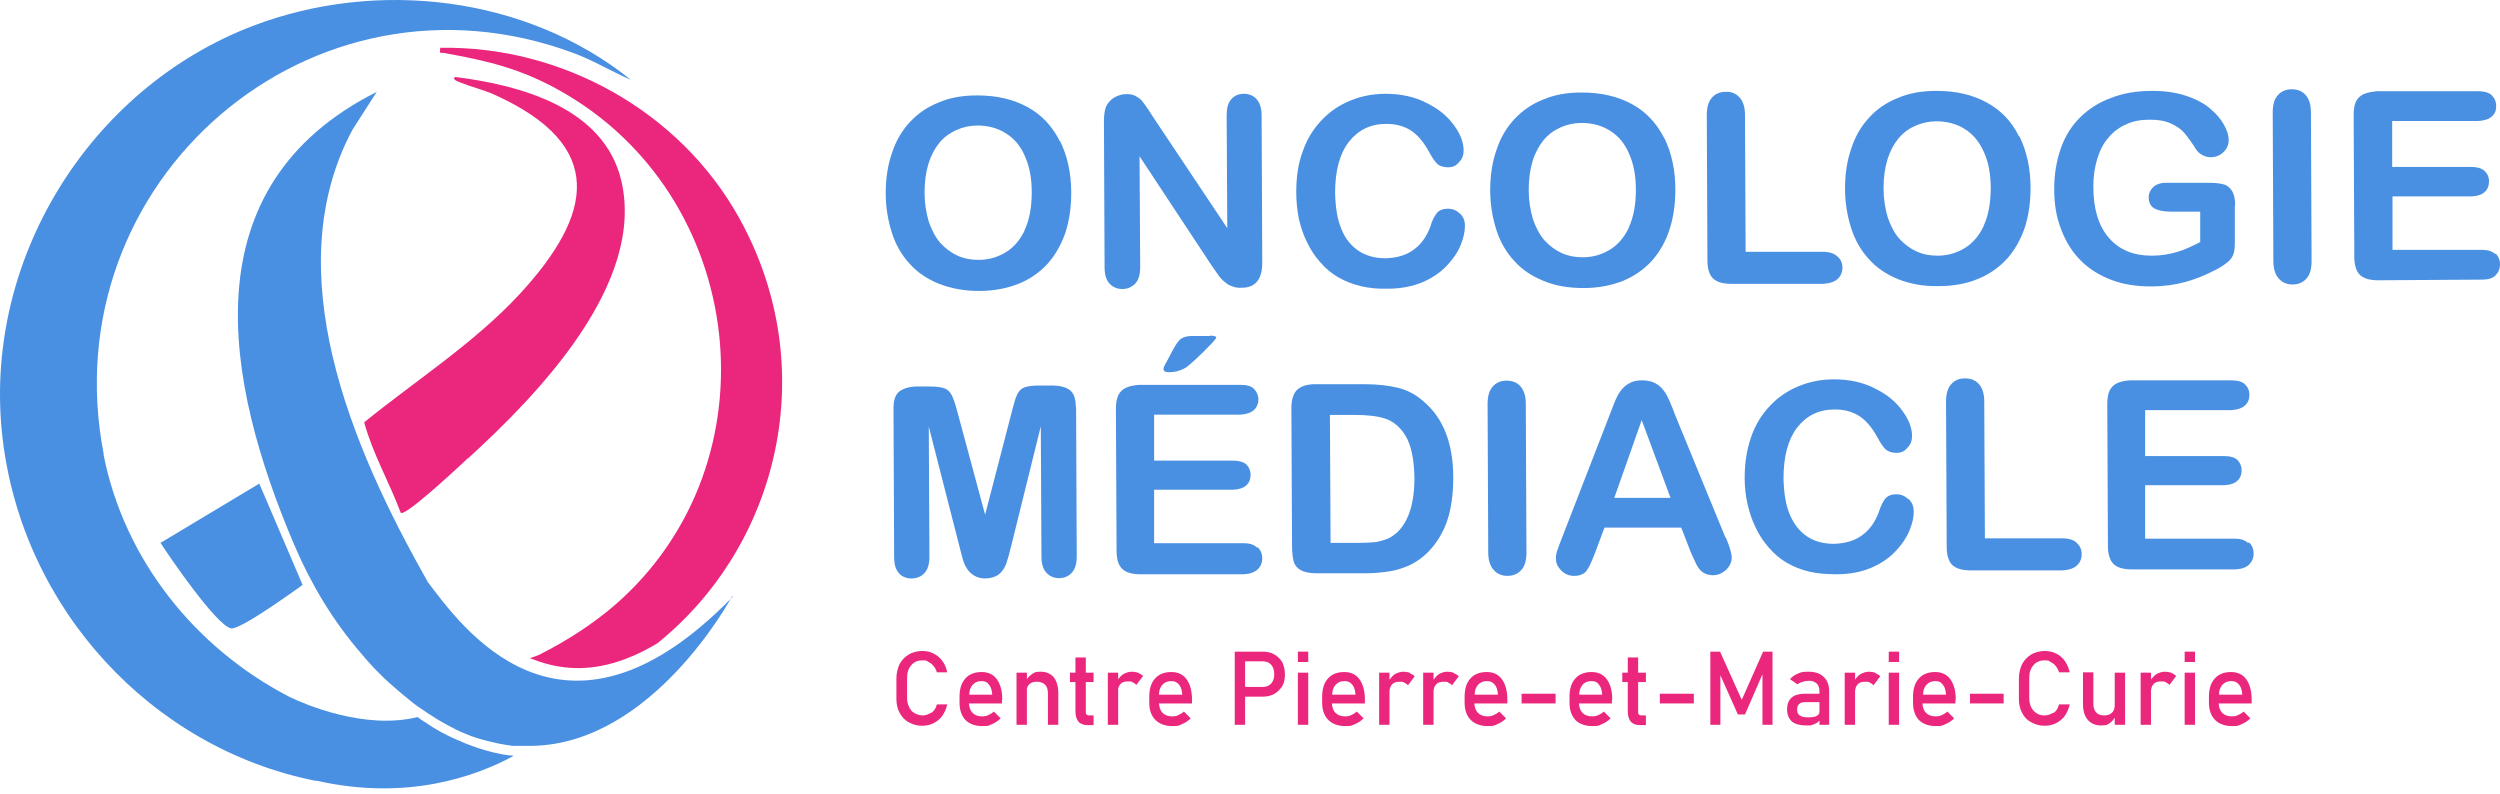 <svg width="214" height="68" viewBox="0 0 214 68" fill="none" xmlns="http://www.w3.org/2000/svg">
<path d="M79.725 60.99C79.476 61.156 79.227 61.24 78.949 61.24C78.672 61.24 78.257 61.101 78.007 60.824C77.785 60.547 77.647 60.187 77.647 59.743V58.025C77.647 57.581 77.758 57.221 78.007 56.944C78.229 56.667 78.561 56.528 78.949 56.528C79.337 56.528 79.31 56.556 79.476 56.667C79.642 56.75 79.809 56.861 79.919 57.027C80.058 57.193 80.141 57.36 80.197 57.554H81.083C81 57.193 80.889 56.861 80.668 56.584C80.474 56.306 80.197 56.085 79.919 55.946C79.615 55.78 79.282 55.724 78.922 55.724C78.561 55.724 78.09 55.835 77.785 56.029C77.453 56.223 77.204 56.501 77.01 56.833C76.843 57.193 76.732 57.609 76.732 58.08V59.798C76.732 60.27 76.816 60.685 77.01 61.018C77.204 61.378 77.453 61.655 77.785 61.822C78.118 62.016 78.506 62.126 78.922 62.126C79.337 62.126 79.615 62.043 79.919 61.905C80.224 61.738 80.474 61.544 80.668 61.267C80.862 60.99 81 60.658 81.083 60.297H80.197C80.113 60.63 79.947 60.879 79.698 61.046L79.725 60.99Z" fill="#EB267D"/>
<path d="M85.795 59.882C85.795 59.133 85.629 58.551 85.324 58.136C85.019 57.72 84.575 57.526 84.021 57.526C83.467 57.526 82.968 57.692 82.635 58.08C82.303 58.44 82.136 58.967 82.136 59.632V60.131C82.136 60.768 82.303 61.267 82.635 61.627C82.968 61.96 83.467 62.154 84.076 62.154C84.686 62.154 84.631 62.099 84.908 61.988C85.185 61.877 85.434 61.711 85.656 61.489L85.074 60.907C84.936 61.045 84.769 61.129 84.603 61.212C84.437 61.295 84.243 61.323 84.076 61.323C83.716 61.323 83.439 61.212 83.245 61.018C83.051 60.824 82.968 60.547 82.94 60.214H85.767V59.909L85.795 59.882ZM82.968 59.466C82.968 59.106 83.079 58.828 83.245 58.634C83.439 58.413 83.689 58.302 84.021 58.302C84.354 58.302 84.52 58.413 84.659 58.607C84.825 58.801 84.908 59.078 84.936 59.466H82.968Z" fill="#EB267D"/>
<path d="M87.014 57.581V62.043H87.901V57.581H87.014ZM90.201 57.969C89.924 57.664 89.564 57.498 89.065 57.498C88.566 57.498 88.538 57.581 88.317 57.72C88.15 57.831 87.984 57.997 87.873 58.191C87.846 58.246 87.818 58.302 87.79 58.357L87.873 59.216C87.873 58.939 87.956 58.718 88.095 58.579C88.261 58.413 88.483 58.357 88.76 58.357C89.037 58.357 89.287 58.44 89.453 58.607C89.619 58.773 89.702 59.022 89.702 59.327V62.043H90.589V59.327C90.589 58.745 90.451 58.302 90.201 57.969Z" fill="#EB267D"/>
<path d="M91.587 57.581V58.385H93.61V57.581H91.587ZM93.195 61.239C93.111 61.239 93.056 61.212 93.001 61.156C92.945 61.101 92.945 61.018 92.945 60.907V56.279H92.058V60.879C92.058 61.267 92.141 61.544 92.308 61.766C92.474 61.96 92.751 62.071 93.111 62.071H93.61V61.239H93.195Z" fill="#EB267D"/>
<path d="M94.83 57.581V62.043H95.716V57.581H94.83ZM97.407 57.581C97.241 57.526 97.047 57.498 96.853 57.498C96.659 57.498 96.354 57.581 96.132 57.72C95.966 57.831 95.827 57.997 95.689 58.163C95.661 58.219 95.633 58.274 95.606 58.33L95.689 59.189C95.689 58.911 95.772 58.718 95.91 58.551C96.077 58.385 96.271 58.33 96.548 58.33C96.825 58.33 96.853 58.33 96.964 58.413C97.074 58.468 97.185 58.523 97.268 58.634L97.85 57.858C97.712 57.748 97.573 57.664 97.407 57.581Z" fill="#EB267D"/>
<path d="M102.035 59.882C102.035 59.133 101.869 58.551 101.564 58.136C101.259 57.72 100.816 57.526 100.262 57.526C99.707 57.526 99.208 57.692 98.876 58.08C98.543 58.44 98.377 58.967 98.377 59.632V60.131C98.377 60.768 98.543 61.267 98.904 61.627C99.236 61.96 99.735 62.154 100.345 62.154C100.954 62.154 100.899 62.099 101.176 61.988C101.453 61.877 101.703 61.711 101.924 61.489L101.342 60.907C101.204 61.045 101.038 61.129 100.871 61.212C100.705 61.295 100.511 61.323 100.345 61.323C99.984 61.323 99.707 61.212 99.513 61.018C99.319 60.824 99.236 60.547 99.208 60.214H102.035V59.909V59.882ZM99.208 59.466C99.208 59.106 99.319 58.828 99.486 58.634C99.68 58.413 99.929 58.302 100.262 58.302C100.594 58.302 100.76 58.413 100.927 58.607C101.093 58.801 101.176 59.078 101.204 59.466H99.236H99.208Z" fill="#EB267D"/>
<path d="M105.694 55.78V62.043H106.58V55.78H105.694ZM109.767 56.694C109.601 56.417 109.379 56.196 109.102 56.029C108.825 55.863 108.493 55.78 108.105 55.78H106.137V56.611H108.132C108.41 56.611 108.659 56.722 108.825 56.916C108.992 57.11 109.075 57.387 109.075 57.72C109.075 58.052 108.992 58.302 108.825 58.496C108.659 58.69 108.41 58.801 108.132 58.801H106.137V59.632H108.105C108.493 59.632 108.825 59.549 109.102 59.383C109.379 59.216 109.601 58.995 109.767 58.718C109.934 58.44 109.989 58.08 109.989 57.72C109.989 57.359 109.906 56.999 109.767 56.694Z" fill="#EB267D"/>
<path d="M111.098 55.78V56.667H111.985V55.78H111.098ZM111.098 57.581V62.043H111.985V57.581H111.098Z" fill="#EB267D"/>
<path d="M116.835 59.882C116.835 59.133 116.668 58.551 116.364 58.136C116.059 57.72 115.615 57.526 115.061 57.526C114.507 57.526 114.008 57.692 113.675 58.08C113.343 58.44 113.176 58.967 113.176 59.632V60.131C113.176 60.768 113.343 61.267 113.703 61.627C114.036 61.96 114.534 62.154 115.144 62.154C115.754 62.154 115.698 62.099 115.976 61.988C116.253 61.877 116.502 61.711 116.724 61.489L116.142 60.907C116.003 61.045 115.837 61.129 115.671 61.212C115.504 61.295 115.31 61.323 115.144 61.323C114.784 61.323 114.507 61.212 114.313 61.018C114.119 60.824 114.036 60.547 114.008 60.214H116.835V59.909V59.882ZM114.036 59.466C114.036 59.106 114.146 58.828 114.313 58.634C114.507 58.413 114.756 58.302 115.089 58.302C115.421 58.302 115.588 58.413 115.754 58.607C115.92 58.801 116.003 59.078 116.031 59.466H114.063H114.036Z" fill="#EB267D"/>
<path d="M118.054 57.581V62.043H118.941V57.581H118.054ZM120.659 57.581C120.493 57.526 120.299 57.498 120.105 57.498C119.911 57.498 119.606 57.581 119.384 57.72C119.218 57.831 119.079 57.997 118.941 58.191C118.913 58.246 118.885 58.302 118.858 58.357L118.941 59.216C118.941 58.939 119.024 58.745 119.163 58.579C119.329 58.413 119.523 58.357 119.8 58.357C120.077 58.357 120.105 58.357 120.216 58.44C120.327 58.496 120.437 58.551 120.521 58.662L121.103 57.886C120.992 57.775 120.825 57.692 120.659 57.609V57.581Z" fill="#EB267D"/>
<path d="M121.823 57.581V62.043H122.71V57.581H121.823ZM124.428 57.581C124.262 57.526 124.096 57.498 123.874 57.498C123.652 57.498 123.375 57.581 123.153 57.72C122.987 57.831 122.849 57.997 122.71 58.191C122.682 58.246 122.655 58.302 122.627 58.357L122.71 59.216C122.71 58.939 122.793 58.745 122.932 58.579C123.098 58.413 123.292 58.357 123.569 58.357C123.846 58.357 123.874 58.357 123.985 58.44C124.096 58.496 124.207 58.551 124.29 58.662L124.872 57.886C124.761 57.775 124.595 57.692 124.428 57.609V57.581Z" fill="#EB267D"/>
<path d="M129.029 59.882C129.029 59.133 128.863 58.551 128.558 58.136C128.253 57.72 127.809 57.526 127.255 57.526C126.701 57.526 126.202 57.692 125.869 58.08C125.537 58.44 125.371 58.967 125.371 59.632V60.131C125.371 60.768 125.537 61.267 125.897 61.627C126.23 61.96 126.729 62.154 127.338 62.154C127.948 62.154 127.893 62.099 128.17 61.988C128.447 61.877 128.696 61.711 128.918 61.489L128.336 60.907C128.197 61.045 128.031 61.129 127.865 61.212C127.699 61.295 127.505 61.323 127.338 61.323C126.978 61.323 126.701 61.212 126.507 61.018C126.313 60.824 126.23 60.547 126.202 60.214H129.029V59.909V59.882ZM126.23 59.466C126.23 59.106 126.341 58.828 126.507 58.634C126.701 58.413 126.95 58.302 127.283 58.302C127.615 58.302 127.782 58.413 127.948 58.607C128.114 58.801 128.197 59.078 128.225 59.466H126.257H126.23Z" fill="#EB267D"/>
<path d="M130.248 59.383V60.214H133.158V59.383H130.248Z" fill="#EB267D"/>
<path d="M138.008 59.882C138.008 59.133 137.842 58.551 137.537 58.136C137.232 57.72 136.789 57.526 136.234 57.526C135.68 57.526 135.181 57.692 134.849 58.08C134.516 58.44 134.35 58.967 134.35 59.632V60.131C134.35 60.768 134.516 61.267 134.849 61.627C135.181 61.96 135.68 62.154 136.29 62.154C136.9 62.154 136.844 62.099 137.121 61.988C137.398 61.877 137.648 61.711 137.869 61.489L137.287 60.907C137.149 61.045 136.983 61.129 136.816 61.212C136.65 61.295 136.456 61.323 136.29 61.323C135.93 61.323 135.652 61.212 135.458 61.018C135.264 60.824 135.181 60.547 135.154 60.214H137.98V59.909L138.008 59.882ZM135.181 59.466C135.181 59.106 135.292 58.828 135.458 58.634C135.625 58.413 135.902 58.302 136.234 58.302C136.567 58.302 136.733 58.413 136.872 58.607C137.038 58.801 137.121 59.078 137.149 59.466H135.181Z" fill="#EB267D"/>
<path d="M138.867 57.581V58.385H140.89V57.581H138.867ZM140.475 61.239C140.391 61.239 140.336 61.212 140.281 61.156C140.225 61.101 140.225 61.018 140.225 60.907V56.279H139.338V60.879C139.338 61.267 139.421 61.544 139.588 61.766C139.754 61.96 140.031 62.071 140.391 62.071H140.89V61.239H140.475Z" fill="#EB267D"/>
<path d="M142.082 59.383V60.214H144.992V59.383H142.082Z" fill="#EB267D"/>
<path d="M150.923 55.78L149.094 59.909L147.237 55.78H146.405V62.043H147.265V57.803L148.761 61.156H149.371L150.867 57.72V62.043H151.727V55.78H150.895H150.923Z" fill="#EB267D"/>
<path d="M155.496 61.295C155.329 61.378 155.08 61.406 154.747 61.406C154.415 61.406 154.221 61.35 154.055 61.239C153.888 61.129 153.833 60.962 153.833 60.741C153.833 60.519 153.888 60.38 153.999 60.27C154.11 60.159 154.276 60.103 154.498 60.103H155.828L155.773 59.383H154.498C153.999 59.383 153.611 59.493 153.362 59.715C153.112 59.937 152.974 60.27 152.974 60.713C152.974 61.156 153.112 61.517 153.389 61.766C153.666 61.988 154.082 62.099 154.636 62.099C155.191 62.099 154.997 62.099 155.135 62.043C155.274 62.016 155.413 61.932 155.523 61.877C155.607 61.822 155.662 61.766 155.717 61.711C155.745 61.683 155.773 61.627 155.801 61.6L155.717 60.962C155.717 61.129 155.634 61.239 155.468 61.295H155.496ZM156.105 57.941C155.8 57.637 155.357 57.498 154.803 57.498C154.249 57.498 154.165 57.553 153.888 57.664C153.611 57.775 153.389 57.941 153.223 58.136L153.861 58.579C153.999 58.468 154.138 58.413 154.332 58.357C154.498 58.302 154.664 58.274 154.858 58.274C155.135 58.274 155.357 58.357 155.523 58.523C155.69 58.69 155.745 58.911 155.745 59.216V62.043H156.576V59.161C156.576 58.634 156.41 58.219 156.105 57.941Z" fill="#EB267D"/>
<path d="M157.907 57.581V62.043H158.794V57.581H157.907ZM160.512 57.581C160.346 57.526 160.152 57.498 159.958 57.498C159.764 57.498 159.459 57.581 159.237 57.72C159.071 57.831 158.904 57.997 158.794 58.191C158.766 58.246 158.738 58.302 158.71 58.357L158.794 59.216C158.794 58.939 158.877 58.745 159.015 58.579C159.182 58.413 159.376 58.357 159.653 58.357C159.93 58.357 159.958 58.357 160.068 58.44C160.179 58.496 160.29 58.551 160.373 58.662L160.955 57.886C160.844 57.775 160.678 57.692 160.512 57.609V57.581Z" fill="#EB267D"/>
<path d="M161.676 55.78V56.667H162.563V55.78H161.676ZM161.676 57.581V62.043H162.563V57.581H161.676Z" fill="#EB267D"/>
<path d="M167.413 59.882C167.413 59.133 167.247 58.551 166.942 58.136C166.637 57.72 166.193 57.526 165.639 57.526C165.085 57.526 164.586 57.692 164.253 58.08C163.921 58.44 163.755 58.967 163.755 59.632V60.131C163.755 60.768 163.921 61.267 164.253 61.627C164.586 61.96 165.085 62.154 165.695 62.154C166.304 62.154 166.249 62.099 166.526 61.988C166.803 61.877 167.053 61.711 167.274 61.489L166.692 60.907C166.554 61.045 166.387 61.129 166.221 61.212C166.055 61.295 165.861 61.323 165.695 61.323C165.334 61.323 165.057 61.212 164.863 61.018C164.669 60.824 164.586 60.547 164.558 60.214H167.385V59.909L167.413 59.882ZM164.614 59.466C164.614 59.106 164.725 58.828 164.891 58.634C165.085 58.413 165.334 58.302 165.667 58.302C165.999 58.302 166.166 58.413 166.304 58.607C166.471 58.801 166.554 59.078 166.581 59.466H164.614Z" fill="#EB267D"/>
<path d="M168.632 59.383V60.214H171.514V59.383H168.632Z" fill="#EB267D"/>
<path d="M175.782 60.99C175.533 61.156 175.284 61.239 175.006 61.239C174.618 61.239 174.314 61.101 174.064 60.824C173.815 60.547 173.704 60.186 173.704 59.743V58.025C173.704 57.581 173.815 57.221 174.064 56.944C174.286 56.667 174.618 56.528 175.006 56.528C175.394 56.528 175.367 56.556 175.533 56.667C175.699 56.75 175.866 56.861 175.976 57.027C176.115 57.193 176.198 57.359 176.254 57.553H177.168C177.085 57.193 176.946 56.861 176.752 56.584C176.558 56.306 176.309 56.085 176.004 55.946C175.699 55.78 175.367 55.724 175.006 55.724C174.646 55.724 174.175 55.835 173.87 56.029C173.538 56.223 173.288 56.5 173.094 56.833C172.928 57.193 172.817 57.609 172.817 58.08V59.798C172.817 60.27 172.9 60.685 173.094 61.018C173.26 61.378 173.538 61.655 173.87 61.822C174.203 62.016 174.591 62.126 175.006 62.126C175.422 62.126 175.699 62.043 176.004 61.905C176.309 61.738 176.558 61.544 176.752 61.267C176.946 60.99 177.085 60.657 177.168 60.297H176.254C176.17 60.63 176.004 60.879 175.782 61.045V60.99Z" fill="#EB267D"/>
<path d="M181.02 60.38C181.02 60.657 180.937 60.879 180.771 61.018C180.605 61.184 180.383 61.239 180.106 61.239C179.829 61.239 179.579 61.156 179.441 60.99C179.274 60.824 179.191 60.574 179.191 60.27V57.553H178.304V60.27C178.304 60.852 178.443 61.295 178.72 61.627C178.997 61.932 179.358 62.099 179.856 62.099C180.355 62.099 180.438 62.016 180.66 61.849C180.826 61.711 180.937 61.572 181.02 61.434C181.02 61.406 181.048 61.35 181.076 61.323L181.02 60.38ZM181.02 57.581V62.043H181.907V57.581H181.02Z" fill="#EB267D"/>
<path d="M183.238 57.581V62.043H184.124V57.581H183.238ZM185.843 57.581C185.676 57.526 185.482 57.498 185.288 57.498C185.094 57.498 184.79 57.581 184.568 57.72C184.402 57.831 184.263 57.997 184.124 58.163C184.097 58.219 184.069 58.274 184.041 58.33L184.124 59.189C184.124 58.911 184.208 58.718 184.346 58.551C184.512 58.385 184.706 58.33 184.984 58.33C185.261 58.33 185.288 58.33 185.399 58.413C185.51 58.468 185.621 58.523 185.704 58.634L186.286 57.858C186.148 57.748 186.009 57.664 185.843 57.581Z" fill="#EB267D"/>
<path d="M187.007 55.78V56.667H187.893V55.78H187.007ZM187.007 57.581V62.043H187.893V57.581H187.007Z" fill="#EB267D"/>
<path d="M192.743 59.882C192.743 59.133 192.577 58.551 192.272 58.136C191.967 57.72 191.524 57.526 190.97 57.526C190.415 57.526 189.917 57.692 189.584 58.08C189.251 58.44 189.085 58.967 189.085 59.632V60.131C189.085 60.768 189.251 61.267 189.612 61.627C189.944 61.96 190.443 62.154 191.053 62.154C191.663 62.154 191.607 62.099 191.884 61.988C192.161 61.877 192.411 61.711 192.633 61.489L192.051 60.907C191.912 61.045 191.746 61.129 191.579 61.212C191.413 61.295 191.219 61.323 191.053 61.323C190.693 61.323 190.415 61.212 190.221 61.018C190.027 60.824 189.944 60.547 189.917 60.214H192.743V59.909V59.882ZM189.944 59.466C189.944 59.106 190.055 58.828 190.221 58.634C190.415 58.413 190.665 58.302 190.997 58.302C191.33 58.302 191.496 58.413 191.663 58.607C191.829 58.801 191.912 59.078 191.94 59.466H189.972H189.944Z" fill="#EB267D"/>
<path d="M90.7 12.047C90.063 10.8 89.176 9.83 87.956 9.165C86.737 8.5 85.324 8.167 83.633 8.167C82.386 8.167 81.305 8.361 80.335 8.777C79.365 9.165 78.561 9.719 77.868 10.467C77.203 11.188 76.677 12.075 76.344 13.128C75.984 14.153 75.818 15.317 75.818 16.537C75.818 17.756 76.012 18.865 76.344 19.918C76.677 20.971 77.203 21.858 77.868 22.578C78.534 23.327 79.365 23.881 80.391 24.297C81.388 24.685 82.525 24.906 83.799 24.906C85.074 24.906 86.183 24.685 87.18 24.297C88.15 23.909 88.982 23.327 89.675 22.578C90.34 21.83 90.839 20.943 91.199 19.918C91.531 18.892 91.698 17.756 91.698 16.509C91.698 14.819 91.365 13.35 90.756 12.102L90.7 12.047ZM87.735 19.669C87.319 20.555 86.765 21.193 86.072 21.608C85.379 22.024 84.603 22.246 83.772 22.246C83.106 22.246 82.525 22.135 81.97 21.886C81.416 21.636 80.945 21.276 80.501 20.805C80.086 20.334 79.753 19.696 79.504 18.976C79.282 18.227 79.143 17.396 79.143 16.481C79.143 15.567 79.254 14.735 79.476 14.015C79.698 13.294 80.03 12.684 80.418 12.213C80.806 11.742 81.305 11.382 81.859 11.133C82.414 10.883 83.023 10.745 83.661 10.745C84.575 10.745 85.407 10.966 86.1 11.41C86.82 11.853 87.374 12.518 87.735 13.377C88.123 14.236 88.317 15.262 88.317 16.454C88.317 17.729 88.123 18.809 87.707 19.696L87.735 19.669Z" fill="#4A90E2"/>
<path d="M107.994 9.913C107.994 9.276 107.855 8.832 107.578 8.5C107.301 8.195 106.941 8.029 106.47 8.029C105.998 8.029 105.666 8.195 105.389 8.5C105.112 8.805 105.001 9.276 105.001 9.913L105.056 19.53L98.71 10.024C98.543 9.747 98.349 9.47 98.183 9.22C98.017 8.971 97.85 8.749 97.712 8.583C97.546 8.417 97.379 8.306 97.158 8.195C96.936 8.084 96.686 8.056 96.409 8.056C96.049 8.056 95.689 8.167 95.356 8.361C95.024 8.583 94.802 8.832 94.663 9.165C94.552 9.47 94.497 9.885 94.497 10.412L94.552 22.883C94.552 23.493 94.691 23.964 94.968 24.269C95.245 24.574 95.606 24.74 96.077 24.74C96.52 24.74 96.88 24.574 97.185 24.269C97.462 23.964 97.601 23.493 97.601 22.856L97.546 13.377L103.726 22.745C103.892 22.994 104.086 23.244 104.252 23.493C104.419 23.742 104.613 23.964 104.834 24.131C105.028 24.325 105.25 24.435 105.5 24.518C105.721 24.602 105.998 24.657 106.303 24.629C107.467 24.629 108.049 23.909 108.049 22.495L107.994 9.802V9.913Z" fill="#4A90E2"/>
<path d="M124.955 18.283C124.678 18.006 124.345 17.867 123.957 17.867C123.486 17.867 123.153 18.006 122.959 18.283C122.765 18.56 122.571 18.892 122.461 19.336C122.128 20.25 121.657 20.916 120.992 21.387C120.354 21.858 119.551 22.08 118.608 22.107C117.749 22.107 116.973 21.913 116.336 21.498C115.698 21.082 115.172 20.472 114.839 19.641C114.479 18.809 114.313 17.756 114.285 16.509C114.285 14.624 114.673 13.183 115.449 12.158C116.253 11.133 117.306 10.606 118.664 10.606C119.495 10.606 120.216 10.8 120.798 11.188C121.38 11.576 121.879 12.186 122.322 12.989C122.571 13.461 122.821 13.821 123.015 14.015C123.209 14.209 123.541 14.32 123.957 14.32C124.373 14.32 124.65 14.181 124.899 13.876C125.177 13.599 125.287 13.267 125.287 12.879C125.287 12.186 125.01 11.465 124.456 10.717C123.902 9.941 123.126 9.303 122.1 8.805C121.075 8.278 119.911 8.029 118.608 8.029C117.527 8.029 116.53 8.223 115.587 8.611C114.645 8.999 113.814 9.553 113.121 10.301C112.428 11.022 111.874 11.909 111.513 12.962C111.125 13.987 110.959 15.151 110.959 16.454C110.959 17.257 111.042 18.006 111.181 18.726C111.347 19.447 111.569 20.112 111.874 20.722C112.179 21.359 112.539 21.913 112.982 22.412C113.453 22.966 113.98 23.41 114.562 23.742C115.144 24.075 115.781 24.325 116.474 24.491C117.167 24.657 117.943 24.74 118.802 24.712C119.911 24.712 120.909 24.518 121.768 24.158C122.599 23.798 123.292 23.327 123.846 22.745C124.401 22.163 124.789 21.581 125.038 20.971C125.287 20.361 125.398 19.807 125.398 19.308C125.398 18.892 125.26 18.56 124.982 18.283H124.955Z" fill="#4A90E2"/>
<path d="M142.442 11.798C141.805 10.551 140.918 9.581 139.699 8.915C138.479 8.25 137.066 7.918 135.375 7.918C134.128 7.918 133.047 8.112 132.077 8.527C131.107 8.915 130.304 9.47 129.611 10.218C128.946 10.939 128.419 11.825 128.086 12.879C127.726 13.904 127.56 15.068 127.56 16.287C127.56 17.507 127.754 18.615 128.086 19.669C128.419 20.722 128.946 21.608 129.611 22.329C130.276 23.077 131.107 23.632 132.133 24.047C133.13 24.463 134.267 24.657 135.542 24.657C136.816 24.657 137.925 24.435 138.923 24.047C139.893 23.632 140.724 23.077 141.417 22.301C142.082 21.553 142.581 20.666 142.913 19.641C143.246 18.615 143.412 17.479 143.412 16.232C143.412 14.541 143.08 13.073 142.47 11.825L142.442 11.798ZM139.449 19.447C139.033 20.334 138.479 20.971 137.786 21.387C137.094 21.802 136.318 22.024 135.486 22.024C134.821 22.024 134.239 21.913 133.685 21.664C133.13 21.415 132.659 21.054 132.216 20.583C131.8 20.112 131.468 19.474 131.218 18.754C130.996 18.006 130.858 17.174 130.858 16.26C130.858 15.345 130.969 14.514 131.19 13.793C131.412 13.073 131.745 12.463 132.133 11.992C132.521 11.521 133.02 11.16 133.574 10.911C134.128 10.661 134.738 10.523 135.375 10.523C136.29 10.523 137.121 10.745 137.814 11.188C138.535 11.631 139.089 12.297 139.449 13.156C139.837 14.015 140.031 15.04 140.031 16.232C140.031 17.507 139.837 18.588 139.421 19.474L139.449 19.447Z" fill="#4A90E2"/>
<path d="M157.269 21.941C156.992 21.692 156.577 21.553 156.05 21.553H149.426C149.426 21.581 149.371 9.83 149.371 9.83C149.371 9.165 149.205 8.666 148.9 8.333C148.595 8.001 148.207 7.835 147.708 7.862C147.237 7.862 146.821 8.029 146.544 8.361C146.239 8.694 146.101 9.193 146.101 9.858L146.156 22.301C146.156 23.022 146.322 23.521 146.627 23.826C146.932 24.131 147.459 24.297 148.179 24.297H156.078C156.604 24.269 157.02 24.131 157.297 23.881C157.574 23.632 157.713 23.299 157.713 22.911C157.713 22.523 157.574 22.191 157.269 21.941Z" fill="#4A90E2"/>
<path d="M172.817 11.659C172.207 10.412 171.293 9.442 170.073 8.777C168.854 8.112 167.44 7.779 165.75 7.779C164.503 7.779 163.422 7.973 162.452 8.389C161.482 8.777 160.65 9.331 159.985 10.079C159.32 10.8 158.794 11.687 158.461 12.74C158.101 13.765 157.934 14.929 157.934 16.149C157.934 17.368 158.128 18.477 158.461 19.53C158.794 20.583 159.32 21.47 159.985 22.191C160.65 22.939 161.482 23.493 162.507 23.909C163.505 24.297 164.641 24.518 165.916 24.491C167.191 24.491 168.299 24.297 169.297 23.881C170.267 23.493 171.099 22.911 171.791 22.163C172.457 21.415 172.955 20.528 173.316 19.502C173.648 18.477 173.815 17.34 173.815 16.093C173.815 14.403 173.482 12.934 172.872 11.687L172.817 11.659ZM169.824 19.308C169.408 20.195 168.854 20.832 168.161 21.248C167.468 21.664 166.692 21.886 165.861 21.886C165.196 21.886 164.614 21.775 164.059 21.525C163.505 21.276 163.034 20.916 162.59 20.445C162.175 19.973 161.842 19.336 161.593 18.615C161.371 17.867 161.232 17.036 161.232 16.121C161.232 15.207 161.343 14.375 161.565 13.655C161.787 12.934 162.119 12.324 162.507 11.853C162.895 11.382 163.366 11.022 163.948 10.772C164.503 10.523 165.112 10.384 165.75 10.384C166.664 10.384 167.496 10.606 168.189 11.049C168.909 11.493 169.436 12.158 169.824 13.017C170.212 13.876 170.406 14.902 170.406 16.093C170.406 17.368 170.212 18.449 169.796 19.336L169.824 19.308Z" fill="#4A90E2"/>
<path d="M191.33 17.535C191.33 16.98 191.219 16.564 191.025 16.287C190.831 16.01 190.582 15.816 190.249 15.761C189.944 15.678 189.556 15.65 189.085 15.65H185.371C184.928 15.65 184.568 15.789 184.318 16.01C184.069 16.26 183.93 16.537 183.93 16.897C183.93 17.34 184.097 17.645 184.401 17.839C184.706 18.006 185.177 18.116 185.787 18.116H188.337V20.722C187.644 21.082 186.979 21.387 186.314 21.581C185.649 21.775 184.928 21.886 184.18 21.886C182.628 21.886 181.408 21.387 180.522 20.361C179.635 19.336 179.191 17.895 179.191 15.982C179.191 15.096 179.302 14.32 179.524 13.599C179.746 12.879 180.05 12.269 180.494 11.77C180.91 11.271 181.436 10.883 182.018 10.634C182.6 10.357 183.293 10.246 184.041 10.246C184.79 10.246 185.371 10.357 185.843 10.578C186.314 10.8 186.702 11.049 186.979 11.382C187.256 11.714 187.616 12.186 188.004 12.823C188.143 13.017 188.337 13.183 188.559 13.294C188.78 13.405 189.002 13.46 189.224 13.46C189.639 13.46 190.027 13.322 190.332 13.017C190.637 12.712 190.776 12.38 190.776 11.964C190.776 11.576 190.637 11.16 190.36 10.661C190.083 10.163 189.695 9.719 189.168 9.276C188.642 8.832 187.949 8.472 187.117 8.195C186.286 7.918 185.316 7.779 184.235 7.779C182.905 7.779 181.741 7.973 180.688 8.389C179.635 8.777 178.776 9.331 178.027 10.079C177.307 10.8 176.752 11.687 176.392 12.74C176.032 13.793 175.838 14.929 175.838 16.204C175.838 17.479 176.032 18.643 176.448 19.669C176.836 20.694 177.39 21.581 178.11 22.301C178.831 23.022 179.718 23.576 180.743 23.964C181.769 24.352 182.905 24.518 184.124 24.518C185.205 24.518 186.175 24.38 187.09 24.13C188.004 23.881 188.919 23.493 189.917 22.966C190.249 22.773 190.526 22.578 190.748 22.384C190.97 22.191 191.108 21.969 191.191 21.719C191.275 21.47 191.302 21.137 191.302 20.749V17.645L191.33 17.535Z" fill="#4A90E2"/>
<path d="M197.815 9.608C197.815 8.943 197.649 8.444 197.344 8.112C197.039 7.779 196.651 7.641 196.152 7.641C195.681 7.641 195.293 7.807 194.988 8.139C194.683 8.472 194.545 8.971 194.545 9.636L194.6 22.357C194.6 23.022 194.767 23.521 195.071 23.853C195.376 24.186 195.764 24.352 196.235 24.352C196.734 24.352 197.122 24.186 197.427 23.853C197.732 23.521 197.871 23.022 197.871 22.357L197.815 9.636V9.608Z" fill="#4A90E2"/>
<path d="M213.584 21.747C213.335 21.498 212.947 21.387 212.42 21.387H204.799C204.799 21.415 204.799 16.814 204.799 16.814H211.589C212.088 16.786 212.476 16.648 212.698 16.426C212.947 16.204 213.058 15.899 213.058 15.511C213.058 15.151 212.919 14.846 212.67 14.625C212.42 14.403 212.06 14.292 211.561 14.292H204.771C204.771 14.32 204.771 10.357 204.771 10.357H212.143C212.67 10.329 213.058 10.19 213.307 9.969C213.557 9.747 213.695 9.442 213.668 9.054C213.668 8.666 213.529 8.389 213.28 8.139C213.03 7.918 212.642 7.807 212.116 7.807H203.469C202.998 7.862 202.637 7.918 202.332 8.056C202.028 8.195 201.806 8.417 201.667 8.694C201.529 8.999 201.473 9.387 201.473 9.858L201.529 21.997C201.529 22.689 201.695 23.216 202 23.521C202.305 23.826 202.831 23.992 203.552 23.992L212.448 23.936C212.975 23.936 213.363 23.826 213.612 23.576C213.862 23.327 214 23.022 214 22.634C214 22.246 213.862 21.913 213.612 21.692L213.584 21.747Z" fill="#4A90E2"/>
<path d="M92.086 34.8C92.086 34.08 91.892 33.609 91.531 33.359C91.171 33.11 90.672 32.999 90.035 32.999H89.01C88.4 32.999 87.956 33.054 87.679 33.165C87.402 33.276 87.208 33.47 87.07 33.775C86.931 34.052 86.792 34.523 86.626 35.188L84.326 44.057L81.942 35.216C81.776 34.579 81.61 34.108 81.471 33.83C81.333 33.553 81.139 33.359 80.862 33.248C80.585 33.138 80.141 33.082 79.531 33.082H78.534C77.896 33.082 77.425 33.221 77.037 33.47C76.677 33.719 76.483 34.191 76.483 34.911L76.538 47.687C76.538 48.325 76.677 48.768 76.954 49.073C77.231 49.378 77.591 49.517 78.035 49.517C78.478 49.517 78.866 49.35 79.143 49.045C79.421 48.74 79.559 48.269 79.559 47.66L79.504 36.519L82.136 46.801C82.22 47.133 82.303 47.466 82.386 47.771C82.469 48.075 82.58 48.38 82.746 48.63C82.885 48.879 83.106 49.101 83.384 49.267C83.661 49.433 83.966 49.517 84.354 49.517C84.742 49.517 85.268 49.378 85.545 49.129C85.822 48.879 86.016 48.574 86.127 48.269C86.238 47.965 86.377 47.466 86.543 46.801L89.093 36.491L89.148 47.632C89.148 48.242 89.287 48.713 89.564 49.018C89.841 49.322 90.201 49.489 90.645 49.489C91.116 49.489 91.476 49.322 91.753 49.018C92.03 48.713 92.169 48.242 92.169 47.632L92.114 34.856L92.086 34.8Z" fill="#4A90E2"/>
<path d="M107.578 46.856C107.329 46.607 106.941 46.496 106.414 46.496H98.793C98.793 46.523 98.793 41.923 98.793 41.923H105.583C106.081 41.895 106.469 41.757 106.691 41.535C106.941 41.313 107.051 41.008 107.051 40.648C107.051 40.288 106.913 39.983 106.691 39.761C106.442 39.539 106.054 39.429 105.583 39.429H98.793C98.793 39.456 98.793 35.493 98.793 35.493H106.165C106.691 35.466 107.079 35.327 107.329 35.105C107.578 34.884 107.717 34.551 107.717 34.191C107.717 33.83 107.578 33.526 107.329 33.276C107.079 33.027 106.691 32.944 106.165 32.944H97.518C97.047 32.971 96.686 33.054 96.382 33.193C96.077 33.332 95.855 33.553 95.716 33.858C95.578 34.163 95.522 34.551 95.522 35.022L95.578 47.161C95.578 47.882 95.744 48.38 96.049 48.685C96.354 48.99 96.88 49.156 97.601 49.156H106.497C106.996 49.129 107.384 48.99 107.661 48.741C107.911 48.491 108.049 48.186 108.049 47.798C108.049 47.41 107.911 47.078 107.661 46.856H107.578ZM103.587 28.759H102.091C101.647 28.759 101.342 28.842 101.121 28.98C100.899 29.119 100.649 29.479 100.372 30.006L99.874 30.948C99.68 31.253 99.596 31.475 99.596 31.586C99.596 31.78 99.763 31.863 100.067 31.863C100.539 31.863 100.982 31.752 101.398 31.53C101.564 31.447 101.841 31.225 102.257 30.837C102.673 30.449 103.088 30.061 103.504 29.618C103.92 29.202 104.114 28.953 104.114 28.897C104.114 28.787 103.92 28.731 103.559 28.731L103.587 28.759Z" fill="#4A90E2"/>
<path d="M121.823 34.329C121.186 33.775 120.465 33.387 119.661 33.193C118.858 32.999 117.915 32.888 116.807 32.888H112.539C111.846 32.888 111.319 33.082 111.015 33.387C110.71 33.692 110.543 34.218 110.543 34.911L110.599 46.773C110.599 47.3 110.654 47.715 110.737 48.048C110.821 48.38 111.042 48.63 111.319 48.796C111.624 48.962 112.068 49.073 112.677 49.073H116.945C117.694 49.073 118.359 48.99 118.941 48.907C119.523 48.824 120.077 48.63 120.604 48.408C121.13 48.159 121.601 47.854 122.017 47.466C122.571 46.967 123.015 46.385 123.375 45.72C123.735 45.082 123.985 44.362 124.151 43.558C124.317 42.754 124.4 41.867 124.4 40.898C124.4 37.96 123.541 35.77 121.851 34.357L121.823 34.329ZM119.44 45.692C119.19 45.914 118.913 46.08 118.581 46.191C118.248 46.302 117.943 46.385 117.638 46.413C117.333 46.44 116.89 46.468 116.363 46.468H113.897L113.841 35.521H116.003C117.001 35.521 117.86 35.604 118.553 35.826C119.246 36.047 119.855 36.546 120.327 37.322C120.798 38.126 121.047 39.318 121.075 40.898C121.075 43.17 120.548 44.75 119.467 45.692H119.44Z" fill="#4A90E2"/>
<path d="M130.608 34.551C130.608 33.886 130.442 33.387 130.137 33.054C129.832 32.722 129.444 32.583 128.946 32.583C128.474 32.583 128.086 32.749 127.782 33.082C127.477 33.415 127.338 33.913 127.338 34.579L127.394 47.299C127.394 47.965 127.56 48.463 127.865 48.796C128.17 49.129 128.558 49.295 129.029 49.295C129.528 49.295 129.916 49.129 130.22 48.796C130.525 48.463 130.664 47.965 130.664 47.299L130.608 34.579V34.551Z" fill="#4A90E2"/>
<path d="M147.68 45.969L143.412 35.576C143.218 35.05 143.052 34.634 142.914 34.329C142.775 34.024 142.636 33.719 142.442 33.47C142.248 33.193 141.999 32.971 141.694 32.805C141.389 32.639 141.001 32.556 140.558 32.556C140.114 32.556 139.726 32.639 139.422 32.833C139.117 32.999 138.867 33.248 138.673 33.526C138.479 33.803 138.313 34.163 138.147 34.579C137.98 34.994 137.842 35.355 137.731 35.66L133.657 46.163C133.491 46.579 133.38 46.911 133.297 47.133C133.214 47.355 133.186 47.604 133.186 47.826C133.186 48.214 133.352 48.547 133.657 48.851C133.962 49.156 134.35 49.295 134.738 49.295C135.209 49.295 135.569 49.156 135.791 48.879C136.013 48.602 136.262 48.048 136.567 47.244L137.343 45.165H143.911C143.911 45.138 144.687 47.161 144.687 47.161C144.798 47.41 144.909 47.687 145.075 48.02C145.214 48.352 145.352 48.574 145.491 48.74C145.63 48.907 145.768 49.018 145.962 49.101C146.156 49.184 146.378 49.239 146.627 49.239C147.071 49.239 147.431 49.073 147.764 48.768C148.068 48.463 148.235 48.103 148.235 47.743C148.235 47.383 148.068 46.8 147.736 46.025L147.68 45.969ZM138.174 42.643L140.53 35.964L142.997 42.616H138.174V42.643Z" fill="#4A90E2"/>
<path d="M163.339 42.727C163.062 42.45 162.729 42.311 162.341 42.311C161.87 42.311 161.565 42.45 161.343 42.727C161.149 43.004 160.983 43.336 160.845 43.78C160.512 44.694 160.041 45.359 159.376 45.831C158.738 46.302 157.935 46.523 156.992 46.551C156.133 46.551 155.357 46.357 154.72 45.941C154.082 45.526 153.583 44.916 153.223 44.085C152.863 43.253 152.697 42.2 152.669 40.953C152.669 39.068 153.057 37.627 153.833 36.602C154.637 35.576 155.69 35.05 157.048 35.05C157.879 35.05 158.6 35.244 159.182 35.632C159.764 36.02 160.263 36.63 160.706 37.433C160.955 37.904 161.205 38.265 161.399 38.459C161.621 38.653 161.925 38.764 162.341 38.764C162.757 38.764 163.034 38.625 163.283 38.32C163.561 38.043 163.671 37.71 163.671 37.322C163.671 36.63 163.394 35.909 162.84 35.161C162.286 34.385 161.51 33.747 160.484 33.248C159.459 32.722 158.295 32.472 156.992 32.472C155.911 32.472 154.914 32.666 153.971 33.054C153.029 33.442 152.198 33.997 151.505 34.745C150.812 35.465 150.258 36.352 149.897 37.406C149.537 38.431 149.343 39.595 149.343 40.898C149.343 41.701 149.426 42.45 149.593 43.17C149.759 43.891 149.981 44.556 150.286 45.166C150.59 45.803 150.951 46.357 151.394 46.856C151.865 47.41 152.392 47.854 152.974 48.186C153.556 48.519 154.165 48.768 154.886 48.935C155.579 49.101 156.355 49.156 157.214 49.156C158.35 49.156 159.32 48.962 160.179 48.602C161.011 48.242 161.704 47.771 162.258 47.189C162.812 46.607 163.2 46.025 163.45 45.415C163.699 44.805 163.838 44.251 163.81 43.752C163.81 43.336 163.671 43.004 163.394 42.727H163.339Z" fill="#4A90E2"/>
<path d="M177.778 46.468C177.501 46.219 177.085 46.08 176.558 46.08H169.907C169.907 46.108 169.852 34.357 169.852 34.357C169.852 33.692 169.685 33.193 169.38 32.861C169.076 32.528 168.688 32.389 168.189 32.389C167.718 32.389 167.302 32.556 167.025 32.888C166.72 33.221 166.581 33.72 166.581 34.385L166.637 46.828C166.637 47.521 166.803 48.048 167.108 48.353C167.413 48.657 167.939 48.824 168.66 48.824H176.558C177.085 48.796 177.501 48.657 177.778 48.408C178.055 48.159 178.193 47.826 178.193 47.438C178.193 47.05 178.055 46.718 177.75 46.468H177.778Z" fill="#4A90E2"/>
<path d="M192.411 46.468C192.161 46.218 191.773 46.108 191.247 46.108H183.625C183.625 46.135 183.625 41.535 183.625 41.535H190.415C190.914 41.507 191.302 41.369 191.524 41.147C191.773 40.925 191.884 40.62 191.884 40.26C191.884 39.9 191.746 39.595 191.524 39.373C191.275 39.151 190.914 39.041 190.415 39.041H183.625C183.625 39.068 183.625 35.105 183.625 35.105H190.997C191.524 35.078 191.912 34.939 192.161 34.717C192.411 34.495 192.549 34.191 192.549 33.803C192.549 33.415 192.411 33.138 192.161 32.888C191.912 32.666 191.524 32.556 190.997 32.556H182.351C181.879 32.583 181.519 32.666 181.214 32.805C180.909 32.944 180.715 33.165 180.577 33.442C180.438 33.747 180.383 34.135 180.383 34.606L180.438 46.745C180.438 47.438 180.605 47.965 180.909 48.269C181.214 48.574 181.741 48.74 182.461 48.74H191.358C191.884 48.713 192.272 48.574 192.522 48.325C192.771 48.075 192.91 47.77 192.91 47.383C192.91 46.995 192.771 46.662 192.522 46.44L192.411 46.468Z" fill="#4A90E2"/>
<path d="M8.86 38.902C10.634 47.909 16.703 55.447 24.685 59.605C24.768 59.632 24.824 59.688 24.907 59.715C26.015 60.242 31.198 62.514 35.743 61.378C36.02 61.6 36.297 61.766 36.602 61.96L36.685 62.016C36.796 62.099 36.935 62.182 37.018 62.237C37.461 62.514 37.877 62.736 38.265 62.93C38.542 63.069 38.819 63.207 39.096 63.318C39.291 63.401 39.484 63.484 39.623 63.54C39.789 63.623 39.956 63.678 40.094 63.734C40.316 63.817 40.51 63.9 40.704 63.956C40.842 64.011 41.009 64.067 41.12 64.094C41.314 64.15 41.48 64.205 41.674 64.26C41.896 64.316 42.09 64.371 42.311 64.427C42.588 64.482 42.838 64.538 43.115 64.593L43.503 64.648C43.642 64.648 43.78 64.676 43.946 64.704H43.974C40.648 66.505 34.773 68.556 27.152 66.838C27.124 66.838 27.069 66.838 27.013 66.838C12.962 64.039 1.904 52.094 0.214 37.461C-1.532 22.384 7.586 7.585 21.664 2.209C32.306 -1.838 45.083 -0.341 54.007 6.837C52.344 6.116 50.847 5.202 49.157 4.564C26.681 -3.833 4.315 15.511 8.888 38.93L8.86 38.902Z" fill="#4A90E2"/>
<path d="M56.279 55.059C53.702 56.611 51.208 57.332 48.824 57.166C47.577 57.083 46.441 56.778 45.36 56.334C45.693 56.223 45.97 56.14 46.136 56.057C48.464 54.893 50.792 53.397 52.732 51.706C66.617 39.512 63.956 16.731 47.91 7.751C44.556 5.867 41.729 5.202 38.016 4.537C37.655 4.481 37.628 4.675 37.683 4.093C48.104 3.899 58.219 9.553 63.263 18.643C70.386 31.419 66.728 46.634 56.279 55.059Z" fill="#EB267D"/>
<path d="M40.039 39.235C39.512 39.733 35.632 43.364 34.551 43.863C34.441 43.918 34.33 43.918 34.302 43.891C33.332 41.285 31.891 38.819 31.17 36.131C31.17 36.131 31.17 36.131 31.198 36.131C35.605 32.556 40.593 29.369 44.473 25.184C50.82 18.311 51.9 12.463 42.395 8.139C41.425 7.696 40.371 7.447 39.401 7.059C39.263 7.003 38.653 6.809 38.958 6.587C44.501 7.28 51.679 9.193 53.175 15.428C55.282 24.269 46.025 33.803 40.066 39.235H40.039Z" fill="#EB267D"/>
<path d="M25.905 50.071C24.99 50.708 20.5 53.979 19.752 53.785C18.477 53.452 14.597 47.798 13.738 46.468L22.191 41.396L22.634 42.422L25.822 49.877L25.877 50.043L25.905 50.071Z" fill="#4A90E2"/>
<path d="M62.709 50.958C62.515 51.346 55.836 63.623 45.609 63.845C45.277 63.845 44.944 63.845 44.612 63.845C44.501 63.845 44.362 63.845 44.251 63.845C44.14 63.845 44.057 63.845 43.946 63.845C43.808 63.845 43.669 63.817 43.531 63.789C43.42 63.789 43.281 63.762 43.17 63.734C42.921 63.706 42.699 63.651 42.45 63.595C42.256 63.54 42.062 63.512 41.84 63.457C41.674 63.401 41.508 63.374 41.314 63.318C41.175 63.291 41.064 63.235 40.926 63.207C40.732 63.152 40.538 63.069 40.344 63.013C40.205 62.958 40.066 62.903 39.928 62.847C39.762 62.764 39.568 62.709 39.401 62.625C39.152 62.514 38.875 62.376 38.625 62.237C38.237 62.043 37.849 61.822 37.434 61.572C37.295 61.489 37.157 61.406 37.046 61.323C36.769 61.157 36.519 60.99 36.242 60.796C36.103 60.713 35.965 60.602 35.826 60.519C35.688 60.408 35.549 60.325 35.41 60.214C34.745 59.688 34.053 59.106 33.332 58.468C33.193 58.33 33.055 58.219 32.916 58.08C32.501 57.665 32.085 57.277 31.697 56.833C31.447 56.556 31.198 56.279 30.948 55.974C28.537 53.203 26.625 50.016 25.184 46.634C19.17 32.5 16.177 15.955 32.251 7.862L30.172 11.105C23.715 23.16 30.034 38.182 36.547 49.683C36.547 49.683 36.547 49.683 36.575 49.738C36.575 49.738 36.575 49.738 36.575 49.766C39.346 53.369 48.048 66.145 62.681 51.124L62.709 50.958Z" fill="#4A90E2"/>
</svg>
